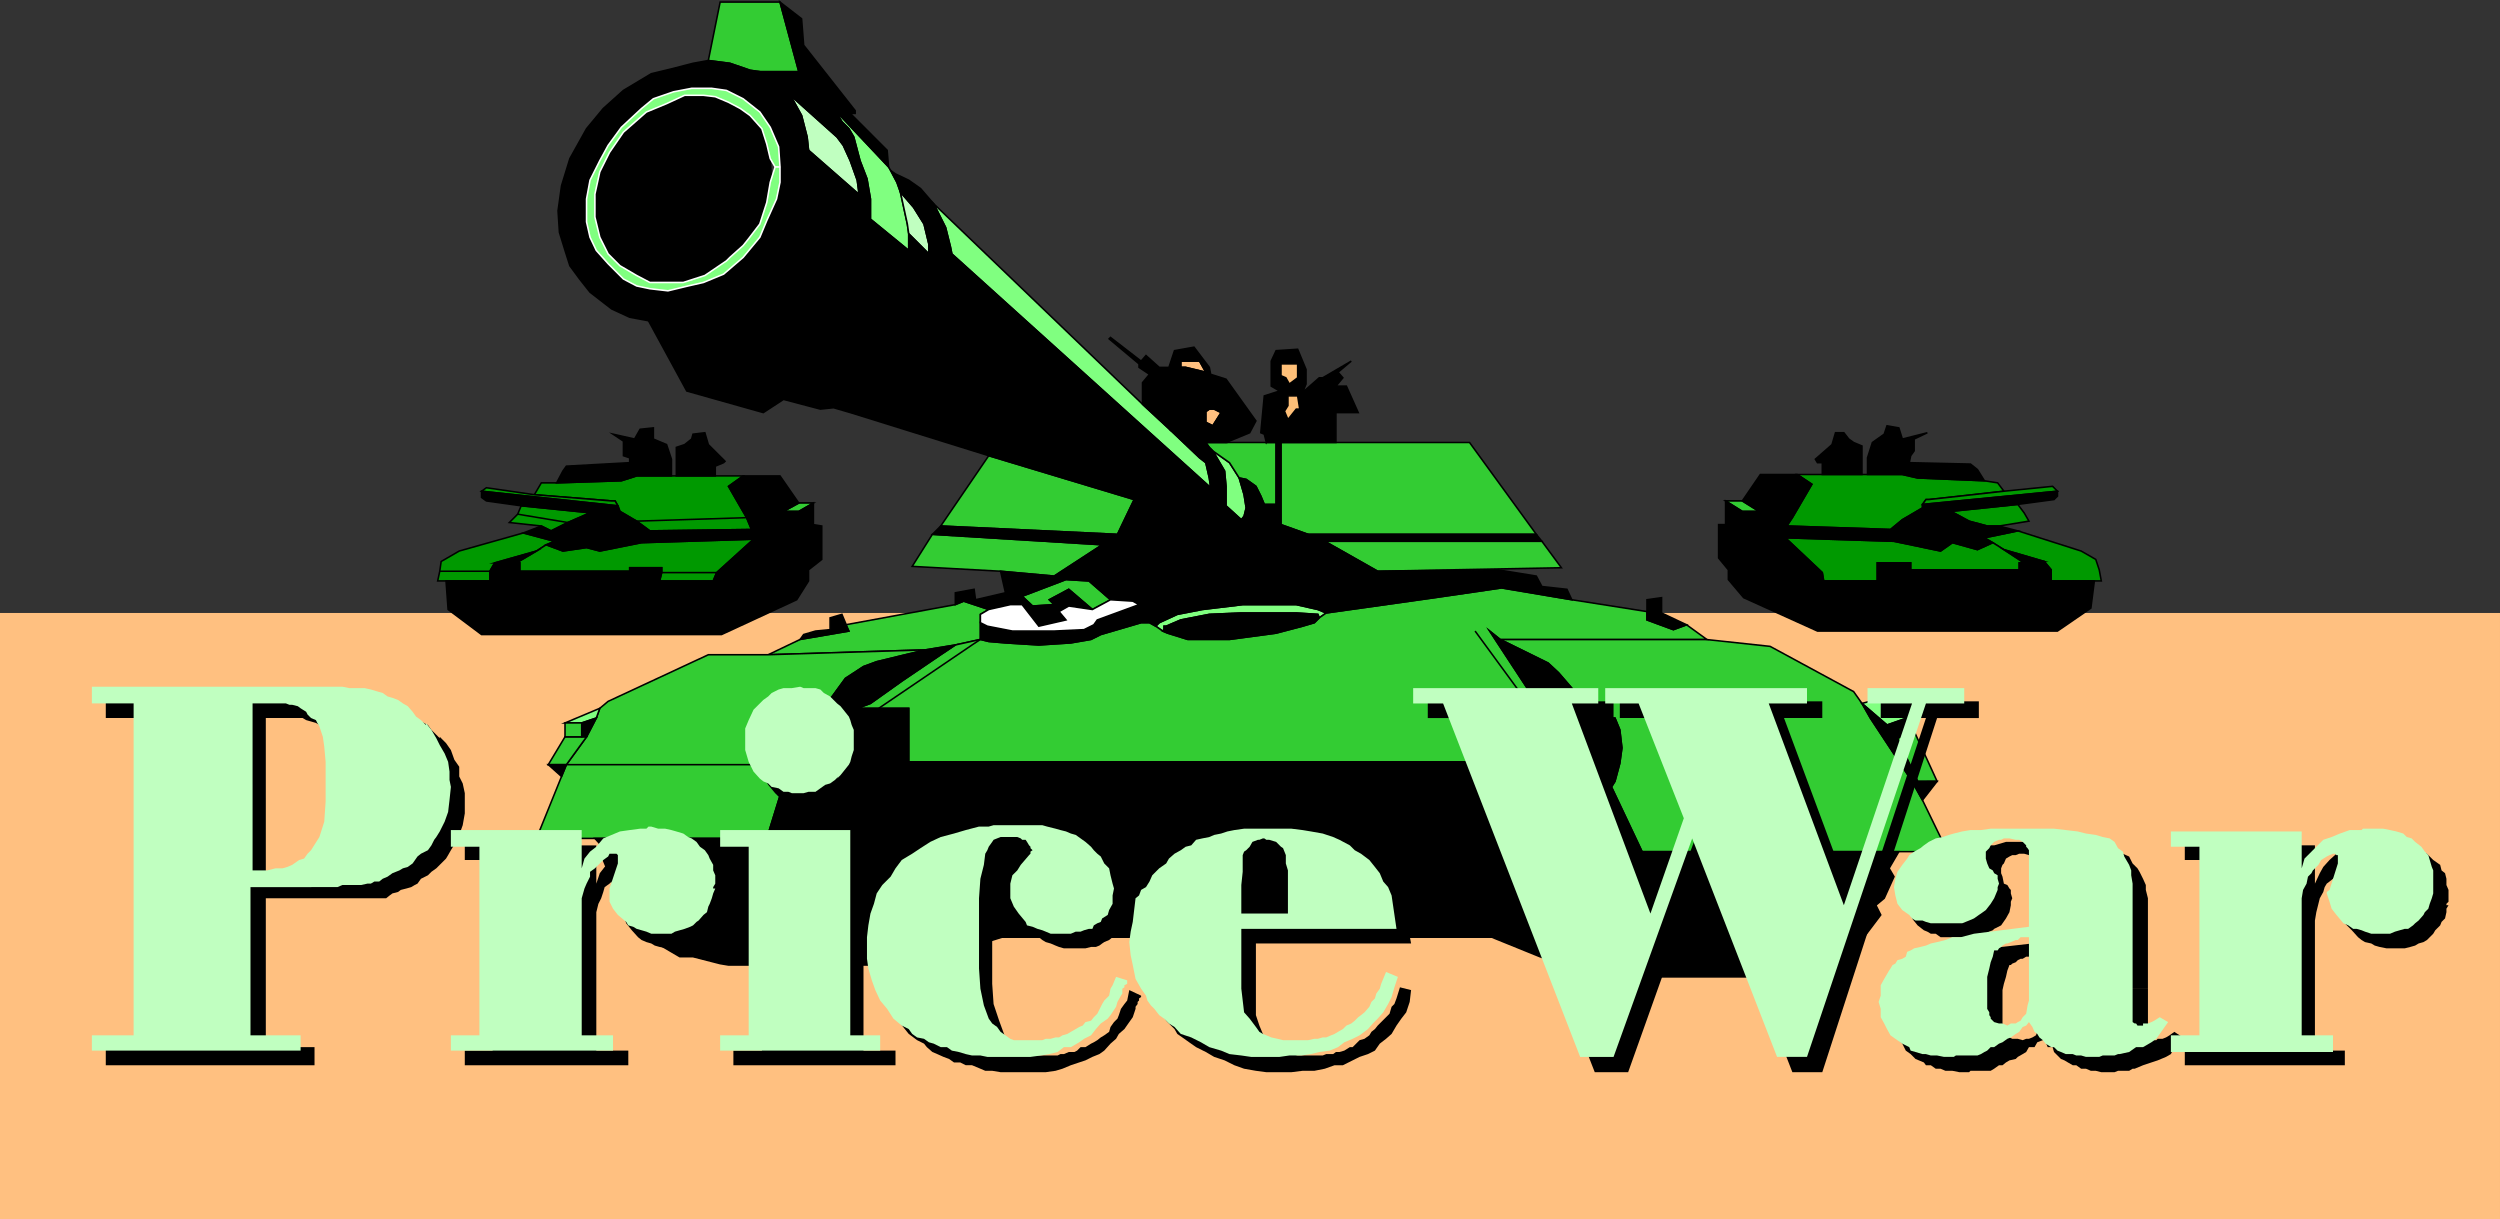 <svg xmlns="http://www.w3.org/2000/svg" width="359.301" height="175.195"><rect width="100%" height="100%" fill="#333333" stroke="none"/><path fill="#ffc080" d="M0 88.097h359.3v87.098H0V88.097"/><path fill="none" stroke="#000" stroke-miterlimit="10" stroke-width=".227" d="M232.102 112.296H274.8"/><path fill="#3c3" d="M272.902 122.398h7l-3.601-7.403-1.5-2.699-6-9.101-1.2-2.098-1.199-1.7-12-6.5-9.3-1h-29.5l6.898 3.4 1.5 1.398 1.902 2.203.899 2.199.5 2.098h4.8l.7 1.703.3 2.597-.3 2.2-.7 2.601-.5.801 4.399 9.3h36.902"/><path fill="none" stroke="#000" stroke-miterlimit="10" stroke-width=".227" d="M272.902 122.398h7l-3.601-7.403-1.5-2.699-6-9.101-1.2-2.098-1.199-1.7-12-6.5-9.3-1h-29.5l6.898 3.4 1.5 1.398 1.902 2.203.899 2.199.5 2.098h4.8l.7 1.703.3 2.597-.3 2.2-.7 2.601-.5.801 4.399 9.3zm0 0"/><path fill="#3c3" d="m278.402 112.296-3.3-7.199-2.399 1 2.899 6.2h2.8"/><path fill="none" stroke="#000" stroke-miterlimit="10" stroke-width=".227" d="m278.402 112.296-3.3-7.199-2.399 1 2.899 6.2zm0 0"/><path fill="#80ff80" d="m271.203 100.097-3.601 1 3.601 3.098 3.399-1.2-3.399-2.898"/><path fill="none" stroke="#000" stroke-miterlimit="10" stroke-width=".227" d="m271.203 100.097-3.601 1 3.601 3.098 3.399-1.2zm0 0"/><path fill="#3c3" d="m101.8 8.695 1.7-8.399h8.602l2.699 10h-5.598l-1.402-.199-2.899-1-3.101-.402"/><path fill="none" stroke="#000" stroke-miterlimit="10" stroke-width=".227" d="m101.8 8.695 1.7-8.399h8.602l2.699 10h-5.598l-1.402-.199-2.899-1zm0 0"/><path fill="#c0ffc0" d="m116.203 21.597 7.2 6.3v-.5l-.2-1.5-1-2.8-1-2.2-.902-1.202-6.7-6 1.602 2.902.797 3.098.203 1.902"/><path fill="none" stroke="#000" stroke-miterlimit="10" stroke-width=".227" d="m116.203 21.597 7.2 6.3v-.5l-.2-1.5-1-2.8-1-2.2-.902-1.202-6.7-6 1.602 2.902.797 3.098zm0 0"/><path fill="#80ff80" d="m128 24.495-.297-.5-8.101-8.597.699.898.699 1.2 1 1 .703 1.199.899 3.402 1 2.598.5 2.902v2.898l5.5 4.5v-2.398l-.2-1.402-1-4.598-.5-1.402-.902-1.7"/><path fill="none" stroke="#000" stroke-miterlimit="10" stroke-width=".227" d="m128 24.495-.297-.5-8.101-8.597.699.898.699 1.2 1 1 .703 1.199.899 3.402 1 2.598.5 2.902v2.898l5.5 4.5v-2.398l-.2-1.402-1-4.598-.5-1.402zm0 0"/><path fill="#c0ffc0" d="m131.3 29.796 1.5 2.399.7 2.902v1.398l-2.898-2.898-.2-1.402-1-4.598 1.899 2.2"/><path fill="none" stroke="#000" stroke-miterlimit="10" stroke-width=".227" d="m131.3 29.796 1.5 2.399.7 2.902v1.398l-2.898-2.898-.2-1.402-1-4.598zm0 0"/><path fill="#80ff80" d="m164.203 58.097-30-28.8 1.7 3.398.699 2.8.199 1L174 70.097l-.2-1.402-.5-2.2-.898-.699-4.101-3.898-4.098-3.801"/><path fill="none" stroke="#000" stroke-miterlimit="10" stroke-width=".227" d="m164.203 58.097-30-28.8 1.7 3.398.699 2.8.199 1L174 70.097l-.2-1.402-.5-2.2-.898-.699-4.101-3.898zm0 0"/><path fill="#ffc080" d="m170.402 52.796 2.899.7-.899-1.598h-2.699v.898h.7"/><path fill="none" stroke="#000" stroke-miterlimit="10" stroke-width=".227" d="m170.402 52.796 2.899.7-.899-1.598h-2.699v.898zm0 0"/><path fill="#ffc080" d="M173.102 59.296h.199v1.399l1 .5 1.199-1.899-1-.5h-.7l-.698.5"/><path fill="none" stroke="#000" stroke-miterlimit="10" stroke-width=".227" d="M173.102 59.296h.199v1.399l1 .5 1.199-1.899-1-.5h-.7zm0 0"/><path fill="#3c3" d="m135.203 75.597 25.399 1.2 2.398-5-20.898-6.302-6.899 10.102"/><path fill="none" stroke="#000" stroke-miterlimit="10" stroke-width=".227" d="m135.203 75.597 25.399 1.2 2.398-5-20.898-6.302zm0 0"/><path fill="#3c3" d="M131.102 81.398 134 76.796l24.402 1.5-6.902 4.5-7.7-.699-12.698-.7"/><path fill="none" stroke="#000" stroke-miterlimit="10" stroke-width=".227" d="M131.102 81.398 134 76.796l24.402 1.5-6.902 4.5-7.7-.699zm0 0"/><path fill="#3c3" d="m146.902 85.695 6.301-2.399 3.297.2 3.102 2.699L157 87.597l-3.398-2.902-2.801 1.5.699.703-3.098.199-1.5-1.402"/><path fill="none" stroke="#000" stroke-miterlimit="10" stroke-width=".227" d="m146.902 85.695 6.301-2.399 3.297.2 3.102 2.699L157 87.597l-3.398-2.902-2.801 1.5.699.703-3.098.199zm0 0"/><path fill="#80ff80" d="m176.703 66.495 1.399 2.2.699 2.402.3 1.898-.3 1.2-.399.5-2.199-2v-2.797L176 67.695l-1.7-2.899 2.403 1.7"/><path fill="none" stroke="#000" stroke-miterlimit="10" stroke-width=".227" d="m176.703 66.495 1.399 2.2.699 2.402.3 1.898-.3 1.2-.399.5-2.199-2v-2.797L176 67.695l-1.7-2.899zm0 0"/><path fill="#3c3" d="m173.3 63.597.5.7.5.5 2.403 1.698 1.399 2.2 1 .203 1.398 1 .703 1.398.5 1.2h1.7v-8.899H173.3"/><path fill="none" stroke="#000" stroke-miterlimit="10" stroke-width=".227" d="m173.3 63.597.5.7.5.5 2.403 1.698 1.399 2.2 1 .203 1.398 1 .703 1.398.5 1.2h1.7v-8.899zm0 0"/><path fill="#3c3" d="m211.203 63.597 9.598 13.2H188l-3.898-1.4v-11.8h27.101"/><path fill="none" stroke="#000" stroke-miterlimit="10" stroke-width=".227" d="m211.203 63.597 9.598 13.2H188l-3.898-1.4v-11.8zm0 0"/><path fill="#3c3" d="m221.602 77.796 2.8 3.801-26.402.5-7.598-4.3h31.2"/><path fill="none" stroke="#000" stroke-miterlimit="10" stroke-width=".227" d="m221.602 77.796 2.8 3.801-26.402.5-7.598-4.3zm0 0"/><path fill="#3c3" d="M140.902 91.495v-3.199l1.2-.699-3.602-1.2-1.2.5-15.8 2.9.5.898-7 1.203-4.598 2.199 22.598-.7 4.3-.702 3.602-.797v-.403"/><path fill="none" stroke="#000" stroke-miterlimit="10" stroke-width=".227" d="M140.902 91.495v-3.199l1.2-.699-3.602-1.2-1.2.5-15.8 2.9.5.898-7 1.203-4.598 2.199 22.598-.7 4.3-.702 3.602-.797zm0 0"/><path fill="#80ff80" d="M167.3 90.495v-.5h.302l2.101-.898 4.098-.8 4.601-.2h7.899l3.101.2.2.5 1-.7-1.2-.5-3.101-.7h-7.7l-5.8.7-3.598.7-2.601 1.198-.5.5 1 .7.199-.2"/><path fill="none" stroke="#000" stroke-miterlimit="10" stroke-width=".227" d="M167.3 90.495v-.5h.302l2.101-.898 4.098-.8 4.601-.2h7.899l3.101.2.2.5 1-.7-1.2-.5-3.101-.7h-7.7l-5.8.7-3.598.7-2.601 1.198-.5.5 1 .7zm0 0"/><path fill="#3c3" d="M85.5 120.495h24.703l2.598-8.398-.7-2.2-.5-.402-.199-.3-.5-.5-.199-.399v-1.199l.2-1.5 1.199-1.7 1.5-.402v-1.699h4.5l1.5-1.699 1.898-2.602 2.602-1.699 1.898-.699 7-1.7-22.598.7h-8.601l-14.399 6.7-1.199 1-.5 1.398-1.402 2.703-2.899 4-.699 1.699-3.601 8.898H85.5"/><path fill="none" stroke="#000" stroke-miterlimit="10" stroke-width=".227" d="M85.5 120.495h24.703l2.598-8.398-.7-2.2-.5-.402-.199-.3-.5-.5-.199-.399v-1.199l.2-1.5 1.199-1.7 1.5-.402v-1.699h4.5l1.5-1.699 1.898-2.602 2.602-1.699 1.898-.699 7-1.7-22.598.7h-8.601l-14.399 6.7-1.199 1-.5 1.398-1.402 2.703-2.899 4-.699 1.699-3.601 8.898zm0 0"/><path fill="#80ff80" d="m85.703 103.195.5-1.399-5 2.102h2.399l2.101-.703"/><path fill="none" stroke="#000" stroke-miterlimit="10" stroke-width=".227" d="m85.703 103.195.5-1.399-5 2.102h2.399zm0 0"/><path fill="#3c3" d="M83.602 105.898h-2.399l-2.402 4h2.601l2.899-4h-.7"/><path fill="none" stroke="#000" stroke-miterlimit="10" stroke-width=".227" d="M83.602 105.898h-2.399l-2.402 4h2.601l2.899-4zm0 0"/><path fill="#80ff80" d="M113.602 103.495v.903l-.801 1.199-.2 1.5h-1.898l.2-1.5 1.199-1.7 1.5-.402"/><path fill="none" stroke="#000" stroke-miterlimit="10" stroke-width=".227" d="M113.602 103.495v.903l-.801 1.199-.2 1.5h-1.898l.2-1.5 1.199-1.7zm0 0"/><path fill="#3c3" d="m137.3 92.695-2.097 1.402-5.601 3.8-4.5 3.2-1.899.7h7.399v7.698H210.8v-6.3h11.5l-8.2-12.5 1.5 1.203h29.7l-2.899-2.102-1.902.7-3.797-1.399v-1.2l-10.8-1.702-10.102-1.7-9.598 1.403-15.601 2.199-1 .7-.7.698-1.699.5-3.8 1-6.7.903h-6l-2.902-.903-.7-.3-1-.7-.898-.5H164l-5.797 1.7-1.402.703-2.899.5-4.601.297-4.801-.297-2.398-.203-1.2-.297-3.601.797"/><path fill="none" stroke="#000" stroke-miterlimit="10" stroke-width=".227" d="m137.3 92.695-2.097 1.402-5.601 3.8-4.5 3.2-1.899.7h7.399v7.698H210.8v-6.3h11.5l-8.2-12.5 1.5 1.203h29.7l-2.899-2.102-1.902.7-3.797-1.399v-1.2l-10.8-1.702-10.102-1.7-9.598 1.403-15.601 2.199-1 .7-.7.698-1.699.5-3.8 1-6.7.903h-6l-2.902-.903-.7-.3-1-.7-.898-.5H164l-5.797 1.7-1.402.703-2.899.5-4.601.297-4.801-.297-2.398-.203-1.2-.297zM103 82.296h-7.898m21.8-10h-2.101"/><path fill="#090" d="m91.5 68.398-2.2.699-9.3.3h-2.2l-1 1.7 11.102.898h.5l.399.7.3.8 2.399 1.403 1.902 1.398L108 76.097l-.7-1.7-2.597-4.5 2.098-1.5H91.5"/><path fill="none" stroke="#000" stroke-miterlimit="10" stroke-width=".227" d="m91.5 68.398-2.2.699-9.3.3h-2.2l-1 1.7 11.102.898h.5l.399.7.3.8 2.399 1.403 1.902 1.398L108 76.097l-.7-1.7-2.597-4.5 2.098-1.5zm0 0"/><path fill="#090" d="m76.8 71.097-6.898-1-.699.5 19.598 2.098-.399-.7h-.5l-11.101-.898"/><path fill="none" stroke="#000" stroke-miterlimit="10" stroke-width=".227" d="m76.8 71.097-6.898-1-.699.5 19.598 2.098-.399-.7h-.5zm0 0"/><path fill="#090" d="m81.602 75.097-2.399 1.2-1.402-.7-4.598-.5 1.2-1.2.5-1.202 9.898 1-3.2 1.402"/><path fill="none" stroke="#000" stroke-miterlimit="10" stroke-width=".227" d="m81.602 75.097-2.399 1.2-1.402-.7-4.598-.5 1.2-1.2.5-1.202 9.898 1zm0 0"/><path fill="#090" d="m63.203 82.097.2-1.402 2.597-1.5 9.203-2.598 4.5 1.2-1.203.5-1.398.898-6 1.703-.7 1.199v1.398h-7.5l.301-1.398"/><path fill="none" stroke="#000" stroke-miterlimit="10" stroke-width=".227" d="m63.203 82.097.2-1.402 2.597-1.5 9.203-2.598 4.5 1.2-1.203.5-1.398.898-6 1.703-.7 1.199v1.398h-7.5zm0 0"/><path fill="#090" d="m92.203 77.995-6 1.2-1.902-.5-3.399.5-2.402-.899-1.398.899-2.899 1.703h.5v1.199H90.5v-.5h4.602v.7l-.301 1.198h7.699l.5-1.199 5.3-4.8-16.097.5"/><path fill="none" stroke="#000" stroke-miterlimit="10" stroke-width=".227" d="m92.203 77.995-6 1.2-1.902-.5-3.399.5-2.402-.899-1.398.899-2.899 1.703h.5v1.199H90.5v-.5h4.602v.7l-.301 1.198h7.699l.5-1.199 5.3-4.8zm-.703-3.097 15.8-.5m-4.3 7.898h-7.898m-20.7-8.398 7.2 1.199m-18.399 7h7.2"/><path fill="#3c3" d="m116.902 72.296-2.101 1.2h-2.2l2.2-1.2h2.101"/><path fill="none" stroke="#000" stroke-miterlimit="10" stroke-width=".227" d="m116.902 72.296-2.101 1.2h-2.2l2.2-1.2zm145 10h7.899M248 71.995h2.402m23 2.7-15.8-.297m4.3 7.898h7.899m21.101-8.601L283 74.898m18.703 7h-6.902"/><path fill="#090" d="m273.402 68.195 2.2.5 9.601.402 1.899.3.898 1.2-10.797 1.2h-.402l-.5.698v.5l-2.899 1.7-1.699 1.402-14.902-.5.8-1.2 2.801-4.8-2.101-1.402h15.101"/><path fill="none" stroke="#000" stroke-miterlimit="10" stroke-width=".227" d="m273.402 68.195 2.2.5 9.601.402 1.899.3.898 1.2-10.797 1.2h-.402l-.5.698v.5l-2.899 1.7-1.699 1.402-14.902-.5.8-1.2 2.801-4.8-2.101-1.402zm0 0"/><path fill="#090" d="m288 70.597 7-.7.703.7-19.402 1.898.5-.699h.402L288 70.597"/><path fill="none" stroke="#000" stroke-miterlimit="10" stroke-width=".227" d="m288 70.597 7-.7.703.7-19.402 1.898.5-.699h.402zm0 0"/><path fill="#090" d="m283 74.898 2.602.699h1.699l4.3-.7-.699-1.202-.902-1.2-9.598 1L283 74.898"/><path fill="none" stroke="#000" stroke-miterlimit="10" stroke-width=".227" d="m283 74.898 2.602.699h1.699l4.3-.7-.699-1.202-.902-1.2-9.598 1zm0 0"/><path fill="#090" d="m301.703 81.898-.5-1.5-2.101-1.203L290 76.296l-4.797 1 1.2.7 1.597 1 5.8 1.699 1 1.203v1.597h7.2l-.297-1.597"/><path fill="none" stroke="#000" stroke-miterlimit="10" stroke-width=".227" d="m301.703 81.898-.5-1.5-2.101-1.203L290 76.296l-4.797 1 1.2.7 1.597 1 5.8 1.699 1 1.203v1.597h7.2Zm0 0"/><path fill="#090" d="m272.203 77.796 6.7 1.399 1.699-1.2 3.601 1 2.2-1 1.597 1 2.902 1.903h-.699v1h-15.601v-1H269.8v2.597h-7.7l-.199-1.199-5.3-5 15.601.5"/><path fill="none" stroke="#000" stroke-miterlimit="10" stroke-width=".227" d="m272.203 77.796 6.7 1.399 1.699-1.2 3.601 1 2.2-1 1.597 1 2.902 1.903h-.699v1h-15.601v-1H269.8v2.597h-7.7l-.199-1.199-5.3-5zm0 0"/><path fill="#3c3" d="m248 71.995 2.402 1.5h2.399l-2.399-1.5H248"/><path fill="none" stroke="#000" stroke-miterlimit="10" stroke-width=".227" d="m248 71.995 2.402 1.5h2.399l-2.399-1.5zm0 0"/><path stroke="#000" stroke-miterlimit="10" stroke-width=".227" d="m276.3 114.995 2.102-2.699h-3.601zm0 0"/><path d="m275.602 112.296-2.899-6.199 2.399-1-.5-2.102-3.399 1.2-3.601-3.098 1.199 2.098 6 9.101h.8"/><path fill="none" stroke="#000" stroke-miterlimit="10" stroke-width=".227" d="m275.602 112.296-2.899-6.199 2.399-1-.5-2.102-3.399 1.2-3.601-3.098 1.199 2.098 6 9.101zm0 0"/><path d="m130.602 35.995-5.5-4.5v-2.898l-.5-2.902-1-2.598-.899-3.402-.703-1.2-1-1-.7-1.199-.698-.898 8.101 8.597-.203-2.398-5.297-5.3h.7v-.4L115.5 6.496l-.297-3.8-3.101-2.399 2.699 10h-5.598l1.7 1.2 2.699 2.199 6.699 6 .902 1.203 1 2.199 1 2.8.2 1.5v.5l-7.2-6.3v4.598l-.703 3.601-1.7 4.102-1.398 2.398-2.199 2.102-2.902 3.097-3.301 2.2-2.398 1.203-2.7.699-3.3.5h-2.399l5.5 10.098 11 3.101 2.899-1.898 5.3 1.398 1.899-.199 2.402.7 19.899 6.198 20.898 6.3-2.398 5-25.399-1.199-1.203 1.2 24.402 1.5-6.902 4.5-7.7-.7.7 3.098.703 1.703h1.7v-1.203l6.3-2.399 3.297.2 3.102 2.699 3.199.203.902.5-6 2.199-.5.7-1.402.698-5 .2H145.5l-3.598-.7-1-.5v2.403l1.2.297 2.398.203 4.8.297 4.602-.297 2.899-.5 1.402-.703 5.797-1.7h1.203l.899.5.5-.5 2.601-1.199 3.598-.699 5.8-.7h7.7l3.101.7 1.2.5 15.601-2.2 9.598-1.402 10.101 1.7-.699-1.5-3.601-.399-.801-1.5-5.5-.898-17.301.199-7.598-4.3-2.402-1-3.898-1.4v-11.8h-.7v8.898h-1.699l-.5-1.199-.703-1.398-1.398-1-1-.203.699 2.402.3 1.898-.3 1.2-.399.5-2.199-2v-2.797L176 67.695l-1.7-2.899-.5-.5-.5-.699-2.097-1.402-1.5-.297h-1.402l4.101 3.898.899.7.5 2.199.199 1.402-37.2-33.602-.198-1-.7-2.8-1.699-3.399-1.902-2.199-1.7-1.2-1.898-.902-.703-.5.902 1.7.5 1.402 1.899 2.2 1.5 2.398.699 2.902v1.398l-2.898-2.898v2.398"/><path fill="none" stroke="#000" stroke-miterlimit="10" stroke-width=".227" d="m130.602 35.995-5.5-4.5v-2.898l-.5-2.902-1-2.598-.899-3.402-.703-1.2-1-1-.7-1.199-.698-.898 8.101 8.597-.203-2.398-5.297-5.3h.7v-.4L115.5 6.496l-.297-3.8-3.101-2.399 2.699 10h-5.598l1.7 1.2 2.699 2.199 6.699 6 .902 1.203 1 2.199 1 2.8.2 1.5v.5l-7.2-6.3v4.598l-.703 3.601-1.7 4.102-1.398 2.398-2.199 2.102-2.902 3.097-3.301 2.2-2.398 1.203-2.7.699-3.3.5h-2.399l5.5 10.098 11 3.101 2.899-1.898 5.3 1.398 1.899-.199 2.402.7 19.899 6.198 20.898 6.3-2.398 5-25.399-1.199-1.203 1.2 24.402 1.5-6.902 4.5-7.7-.7.7 3.098.703 1.703h1.7v-1.203l6.3-2.399 3.297.2 3.102 2.699 3.199.203.902.5-6 2.199-.5.7-1.402.698-5 .2H145.5l-3.598-.7-1-.5v2.403l1.2.297 2.398.203 4.8.297 4.602-.297 2.899-.5 1.402-.703 5.797-1.7h1.203l.899.5.5-.5 2.601-1.199 3.598-.699 5.8-.7h7.7l3.101.7 1.2.5 15.601-2.2 9.598-1.402 10.101 1.7-.699-1.5-3.601-.399-.801-1.5-5.5-.898-17.301.199-7.598-4.3-2.402-1-3.898-1.4v-11.8h-.7v8.898h-1.699l-.5-1.199-.703-1.398-1.398-1-1-.203.699 2.402.3 1.898-.3 1.2-.399.5-2.199-2v-2.797L176 67.695l-1.7-2.899-.5-.5-.5-.699-2.097-1.402-1.5-.297h-1.402l4.101 3.898.899.7.5 2.199.199 1.402-37.2-33.602-.198-1-.7-2.8-1.699-3.399-1.902-2.199-1.7-1.2-1.898-.902-.703-.5.902 1.7.5 1.402 1.899 2.2 1.5 2.398.699 2.902v1.398l-2.898-2.898zm0 0"/><path d="m104.902 36.995 1.899-1.699.8-1 1.602-2.101 1-3.098.7-2.902-.2-3.399-.5-2.101-.703-2.2-1.7-1.898-1.398-1-1.699-.902-1.902-.797-1.7-.203h-2.699l-2.601 1.203-2.899 1.199-3.3 2.898-2 2.903-1.399 2.797-.703 3.203v3.297l.703 2.902 1.2 2.398 1.699 1.7 2.398 1.402 1.902 1h4.801l3.098-1 3.101-2.102.5-.5"/><path fill="none" stroke="#000" stroke-miterlimit="10" stroke-width=".227" d="m104.902 36.995 1.899-1.699.8-1 1.602-2.101 1-3.098.7-2.902-.2-3.399-.5-2.101-.703-2.2-1.7-1.898-1.398-1-1.699-.902-1.902-.797-1.7-.203h-2.699l-2.601 1.203-2.899 1.199-3.3 2.898-2 2.903-1.399 2.797-.703 3.203v3.297l.703 2.902 1.2 2.398 1.699 1.7 2.398 1.402 1.902 1h4.801l3.098-1 3.101-2.102zm0 0"/><path d="m112.102 23.995-.2-2.898-1.199-2.8-1.5-2.2-2.402-1.902-2.399-1.2-2.101-.3h-2.899l-2.601.5-2.899 1-1.699 1.402-2.902 2.7-1.899 2.6-1.199 2.2-1.402 2.8-.5 2.7v3.3l.5 2.2.902 1.898 1.7 1.903 2.199 2.199 1.898 1 1.902.398 2.598.301 2.902-.699 2.2-.5 2.898-1.2 2.8-2.402 2.403-2.898 1-2.402 1.399-3.098.5-2.402v-2.2l4.101-2.398v4.598l-.703 3.601-1.7 4.102-1.398 2.398-2.199 2.102-2.902 3.097-3.301 2.2-2.398 1.203-2.7.699-3.3.5h-2.399l-2.703-.5-2.598-1.2-3.101-2.402-1.5-1.898-1.399-1.902-.699-2.2-.8-2.597-.2-3.102.5-3.601 1.2-3.899 2.398-4.3 2.402-2.899 2.899-2.602 4-2.398 2.898-.7 3.102-.8 2.199-.402 3.101.402 2.899 1 1.402.2 1.7 1.198 2.699 2.2 1.601 2.902.797 3.098.203 1.902-4.101 2.398"/><path fill="none" stroke="#000" stroke-miterlimit="10" stroke-width=".227" d="m112.102 23.995-.2-2.898-1.199-2.8-1.5-2.2-2.402-1.902-2.399-1.2-2.101-.3h-2.899l-2.601.5-2.899 1-1.699 1.402-2.902 2.7-1.899 2.6-1.199 2.2-1.402 2.8-.5 2.7v3.3l.5 2.2.902 1.898 1.7 1.903 2.199 2.199 1.898 1 1.902.398 2.598.301 2.902-.699 2.2-.5 2.898-1.2 2.8-2.402 2.403-2.898 1-2.402 1.399-3.098.5-2.402v-2.2l4.101-2.398v4.598l-.703 3.601-1.7 4.102-1.398 2.398-2.199 2.102-2.902 3.097-3.301 2.2-2.398 1.203-2.7.699-3.3.5h-2.399l-2.703-.5-2.598-1.2-3.101-2.402-1.5-1.898-1.399-1.902-.699-2.2-.8-2.597-.2-3.102.5-3.601 1.2-3.899 2.398-4.3 2.402-2.899 2.899-2.602 4-2.398 2.898-.7 3.102-.8 2.199-.402 3.101.402 2.899 1 1.402.2 1.7 1.198 2.699 2.2 1.601 2.902.797 3.098.203 1.902zm0 0"/><path d="m174.3 61.195 1.2-1.899-1-.5-1.2-5.3-.898-1.598h-2.699v.898h.7l2.898.7 1.199 5.3h-.7l-.698.5h.199v1.399l1 .5 1.902 2.402h-2.902l-2.098-1.402-1.5-.297h-1.402l-4.098-3.801v-3.102l1-1.199-1.5-1v-.5l-4.3-3.601.199-.2L164 51.898l.703-.801 1.899 1.7H168l.8-2.4 2.802-.5 2.199 2.9.199 1 2.203.698 4.297 6-.898 1.7-3.399 1.402-1.902-2.402"/><path fill="none" stroke="#000" stroke-miterlimit="10" stroke-width=".227" d="m174.3 61.195 1.2-1.899-1-.5-1.2-5.3-.898-1.598h-2.699v.898h.7l2.898.7 1.199 5.3h-.7l-.698.5h.199v1.399l1 .5 1.902 2.402h-2.902l-2.098-1.402-1.5-.297h-1.402l-4.098-3.801v-3.102l1-1.199-1.5-1v-.5l-4.3-3.601.199-.2L164 51.898l.703-.801 1.899 1.7H168l.8-2.4 2.802-.5 2.199 2.9.199 1 2.203.698 4.297 6-.898 1.7-3.399 1.402zm0 0"/><path d="m184.102 53.995.699.301.5.899 1.199 1.703h-1.398v1.398l-.5.801-2.602 4.5-.297-1.2-.5-.202.5-5.297 2.2-.703-1.2-.7v-3.597l.7-1.5 3.097-.203 1.203 2.902v2.098l-.5 1.203 2.399-2.102h.5l4.101-2.398-1.902 1.597.699.801-1 1.2h1.5l1.703 3.8H192v4.301h-10l2.602-4.5.5 1.2 1.199-1.5h.5l-.301-1.9-1.2-1.702 1.2-.899v-2h-2.398v1.7"/><path fill="none" stroke="#000" stroke-miterlimit="10" stroke-width=".227" d="m184.102 53.995.699.301.5.899 1.199 1.703h-1.398v1.398l-.5.801-2.602 4.5-.297-1.2-.5-.202.5-5.297 2.2-.703-1.2-.7v-3.597l.7-1.5 3.097-.203 1.203 2.902v2.098l-.5 1.203 2.399-2.102h.5l4.101-2.398-1.902 1.597.699.801-1 1.2h1.5l1.703 3.8H192v4.301h-10l2.602-4.5.5 1.2 1.199-1.5h.5l-.301-1.9-1.2-1.702 1.2-.899v-2h-2.398zm0 0"/><path d="m148.402 87.097 3.098-.2-.7-.702 2.802-1.5L157 87.597l-3.398-.5-1.399.8 1 1.2-3.902.898-2.399-3.097v-1.203l1.5 1.402"/><path fill="none" stroke="#000" stroke-miterlimit="10" stroke-width=".227" d="m148.402 87.097 3.098-.2-.7-.702 2.802-1.5L157 87.597l-3.398-.5-1.399.8 1 1.2-3.902.898-2.399-3.097v-1.203zm0 0"/><path d="M190.402 77.796h31.2l-.801-1H188l2.402 1"/><path fill="none" stroke="#000" stroke-miterlimit="10" stroke-width=".227" d="M190.402 77.796h31.2l-.801-1H188Zm0 0"/><path d="m121 88.296-1.7.5v1.7l-2.097.199-1.703.5-.5.703 7-1.203-1-2.399"/><path fill="none" stroke="#000" stroke-miterlimit="10" stroke-width=".227" d="m121 88.296-1.7.5v1.7l-2.097.199-1.703.5-.5.703 7-1.203zm0 0"/><path d="m144.5 85.195.703 1.703-3.101.699-3.602-1.2-1.2.5v-1.702l2.7-.5.203 1.5 4.297-1"/><path fill="none" stroke="#000" stroke-miterlimit="10" stroke-width=".227" d="m144.5 85.195.703 1.703-3.101.699-3.602-1.2-1.2.5v-1.702l2.7-.5.203 1.5zm0 0"/><path d="m189.402 88.296-3.101-.199h-7.899l-4.601.2-4.098.8-2.101.898h-.301v.5l-.2.2.7.3 2.902.903h6l6.7-.903 3.8-1 1.7-.5.699-.699-.2-.5"/><path fill="none" stroke="#000" stroke-miterlimit="10" stroke-width=".227" d="m189.402 88.296-3.101-.199h-7.899l-4.601.2-4.098.8-2.101.898h-.301v.5l-.2.2.7.3 2.902.903h6l6.7-.903 3.8-1 1.7-.5.699-.699zm0 0"/><path d="m85.703 103.195-1.402 2.703h-.7v-2l2.102-.703"/><path fill="none" stroke="#000" stroke-miterlimit="10" stroke-width=".227" d="m85.703 103.195-1.402 2.703h-.7v-2zm0 0"/><path fill="#3c3" d="M83.602 103.898v2h-2.399v-2h2.399"/><path fill="none" stroke="#000" stroke-miterlimit="10" stroke-width=".227" d="M83.602 103.898v2h-2.399v-2zm0 0"/><path stroke="#000" stroke-miterlimit="10" stroke-width=".227" d="m81.402 109.898-.699 1.699-1.902-1.7zm0 0"/><path d="m215.602 91.898 6.898 3.398 1.5 1.399 1.902 2.203.899 2.199.5 2.098h4.8l.7 1.703.3 2.597-.3 2.2-.7 2.601-.5.801 4.399 9.3h36.902l-1.402 2.4.703 1.198-1.402 3.102-1.2 1 .7 1.398-3.098 4.102h-1.5v1.2l-.902.698-3.598 2-1.5-.8-3.601 1.703h-26.899l-7.902-2.903-6.899-2.8H144l-6.7 2.101-6 1.899h-26.597l-1.203-.2-3.898-1h-1.899l-4.101-2.398-.2-1.402H91.5l-2.7-3.797.5-2v-.703l-1.198-.2-1.399-3.398.7-1.2-1-.902-.903-1h24.703l2.598-8.398-.7-2.2-.5-.402-.199-.3-.5-.5-.199-.399v-1.199h1.899l.199-1.5.8-1.2v-2.6h4.5l1.5-1.7 1.899-2.602 2.602-1.699 1.898-.699 7-1.7 4.3-.702-2.097 1.402-5.601 3.8-4.5 3.2-1.899.7h7.399v7.698H210.8v-6.3h11.5l-8.2-12.5 1.5 1.203"/><path fill="none" stroke="#000" stroke-miterlimit="10" stroke-width=".227" d="m215.602 91.898 6.898 3.398 1.5 1.399 1.902 2.203.899 2.199.5 2.098h4.8l.7 1.703.3 2.597-.3 2.2-.7 2.601-.5.801 4.399 9.3h36.902l-1.402 2.4.703 1.198-1.402 3.102-1.2 1 .7 1.398-3.098 4.102h-1.5v1.2l-.902.698-3.598 2-1.5-.8-3.601 1.703h-26.899l-7.902-2.903-6.899-2.8H144l-6.7 2.101-6 1.899h-26.597l-1.203-.2-3.898-1h-1.899l-4.101-2.398-.2-1.402H91.5l-2.7-3.797.5-2v-.703l-1.198-.2-1.399-3.398.7-1.2-1-.902-.903-1h24.703l2.598-8.398-.7-2.2-.5-.402-.199-.3-.5-.5-.199-.399v-1.199h1.899l.199-1.5.8-1.2v-2.6h4.5l1.5-1.7 1.899-2.602 2.602-1.699 1.898-.699 7-1.7 4.3-.702-2.097 1.402-5.601 3.8-4.5 3.2-1.899.7h7.399v7.698H210.8v-6.3h11.5l-8.2-12.5zm0 0"/><path d="M238.8 88.097v-2.2l-2.097.298v2.902l3.797 1.398 1.902-.699-3.601-1.699"/><path fill="none" stroke="#000" stroke-miterlimit="10" stroke-width=".227" d="M238.8 88.097v-2.2l-2.097.298v2.902l3.797 1.398 1.902-.699zm0 0"/><path d="M96.5 68.398v-2.403l-.7-2.097-1.898-.801v-1.602l-1.902.2-.797 1.402-3.101-.7 1.5 1v2.098l.898.301v.7l-9.098.5-.5.699L80 69.398l9.3-.301 2.2-.7h5"/><path fill="none" stroke="#000" stroke-miterlimit="10" stroke-width=".227" d="M96.5 68.398v-2.403l-.7-2.097-1.898-.801v-1.602l-1.902.2-.797 1.402-3.101-.7 1.5 1v2.098l.898.301v.7l-9.098.5-.5.699L80 69.398l9.3-.301 2.2-.7zm0 0"/><path d="M95.102 81.597H90.5v.5H74.703v-1.2h-3.601l-.7 1.2v1.398h-6.3l.3 4.102 4.801 3.598h34.5l10.797-5 1.703-2.7v-1.597l1.899-1.5v-4.801l-1.2-.2v-3.1l-2.101 1.198h-2.2l2.2-1.199-2.7-3.898h-5.3l-2.098 1.5 2.598 4.5.699 1.699-14.598.2-1.902-1.4-2.398-1.402-.301-.8-19.598-2.098v.898l.7.5 5 .7 9.898 1-3.2 1.402-2.398 1.2-1.402-.7-2.598 1 4.5 1.2-1.203.5 2.402.898 3.399-.5 1.902.5 6-1.2 16.098-.5L103 82.296l-.5 1.2h-7.7l.302-1.2v-.699"/><path fill="none" stroke="#000" stroke-miterlimit="10" stroke-width=".227" d="M95.102 81.597H90.5v.5H74.703v-1.2h-3.601l-.7 1.2v1.398h-6.3l.3 4.102 4.801 3.598h34.5l10.797-5 1.703-2.7v-1.597l1.899-1.5v-4.801l-1.2-.2v-3.1l-2.101 1.198h-2.2l2.2-1.199-2.7-3.898h-5.3l-2.098 1.5 2.598 4.5.699 1.699-14.598.2-1.902-1.4-2.398-1.402-.301-.8-19.598-2.098v.898l.7.5 5 .7 9.898 1-3.2 1.402-2.398 1.2-1.402-.7-2.598 1 4.5 1.2-1.203.5 2.402.898 3.399-.5 1.902.5 6-1.2 16.098-.5L103 82.296l-.5 1.2h-7.7l.302-1.2zm0 0"/><path d="M102.8 68.398v-1.403l1.2-.5.203-.199-2.402-2.398-.5-1.703-1.7.203-.199.699-1 .8-1.199.4v4.1h5.598"/><path fill="none" stroke="#000" stroke-miterlimit="10" stroke-width=".227" d="M102.8 68.398v-1.403l1.2-.5.203-.199-2.402-2.398-.5-1.703-1.7.203-.199.699-1 .8-1.199.4v4.1zm0 0"/><path stroke="#000" stroke-miterlimit="10" stroke-width=".227" d="m77.102 79.195-2.899 1.703h-3.101zm0 0"/><path d="M268.402 68.195v-2.399l.7-2.199 1.699-1.2.402-1.202 1.7.3.5 1.602 3.597-.902-1.898.902v1.7l-.5.698-.2 1 8.801.2 1 .8 1 1.602-9.601-.402-2.2-.5h-5"/><path fill="none" stroke="#000" stroke-miterlimit="10" stroke-width=".227" d="M268.402 68.195v-2.399l.7-2.199 1.699-1.2.402-1.202 1.7.3.5 1.602 3.597-.902-1.898.902v1.7l-.5.698-.2 1 8.801.2 1 .8 1 1.602-9.601-.402-2.2-.5zm0 0"/><path d="M269.8 80.898h4.802v1h15.601v-1h.7l2.898-.203 1 1.203v1.597H301l-.5 3.903-4.797 3.297h-34.5l-10.601-4.797-2.2-2.602v-1.398L247 80.195v-4.797h1v-3.403l2.402 1.5h2.399l-2.399-1.5 2.598-3.8h5.3l2.102 1.402-2.8 4.8-.801 1.2 14.902.5 1.7-1.402 2.898-1.7v-.5l19.402-1.898v.7l-.5.5-5.203.698-9.598 1L283 74.898l2.602.699h1.699l2.699.7-4.797 1 1.2.698-2.2 1-3.601-1-1.7 1.2-6.699-1.399-15.601-.5 5.3 5 .2 1.2h7.699v-2.598"/><path fill="none" stroke="#000" stroke-miterlimit="10" stroke-width=".227" d="M269.8 80.898h4.802v1h15.601v-1h.7l2.898-.203 1 1.203v1.597H301l-.5 3.903-4.797 3.297h-34.5l-10.601-4.797-2.2-2.602v-1.398L247 80.195v-4.797h1v-3.403l2.402 1.5h2.399l-2.399-1.5 2.598-3.8h5.3l2.102 1.402-2.8 4.8-.801 1.2 14.902.5 1.7-1.402 2.898-1.7v-.5l19.402-1.898v.7l-.5.5-5.203.698-9.598 1L283 74.898l2.602.699h1.699l2.699.7-4.797 1 1.2.698-2.2 1-3.601-1-1.7 1.2-6.699-1.399-15.601-.5 5.3 5 .2 1.2h7.699zm0 0"/><path d="M261.902 68.195v-1.7h-.699l-.3-.5 2.398-2.097.5-1.703H265l.703.902.7.5 1.199.5v4.098h-5.7"/><path fill="none" stroke="#000" stroke-miterlimit="10" stroke-width=".227" d="M261.902 68.195v-1.7h-.699l-.3-.5 2.398-2.097.5-1.703H265l.703.902.7.5 1.199.5v4.098zm0 0"/><path stroke="#000" stroke-miterlimit="10" stroke-width=".227" d="m288 78.995 2.902 1.903 2.899-.203zm0 0"/><path fill="#80ff80" d="m110.703 26.195-.5 2.902-1 3.098-1.601 2.101-.801 1-1.899 1.7-.5.5-3.101 2.101-3.098 1h-4.8l-1.903-1-2.398-1.402-1.7-1.7-1.199-2.398-.703-2.902v-3.297l.703-3.203 1.399-2.797 2-2.903 3.3-2.898 2.899-1.2 2.601-1.202h2.7l1.699.203 1.902.797 1.7.902 1.398 1 1.699 1.898.703 2.2.5 2.101.7 1.2h.699l-.2-2.899-1.199-2.8-1.5-2.2-2.402-1.902-2.399-1.2-2.101-.3h-2.899l-2.601.5-2.899 1-1.699 1.402-2.902 2.7-1.899 2.6-1.199 2.2-1.402 2.8-.5 2.7v3.3l.5 2.2.902 1.898 1.7 1.903 2.199 2.199 1.898 1 1.902.398 2.598.301 2.902-.699 2.2-.5 2.898-1.2 2.8-2.402 2.403-2.898 1-2.402 1.399-3.098.5-2.402v-2.2h-.7l-.699 2.2"/><path fill="none" stroke="#fff" stroke-miterlimit="10" stroke-width=".227" d="m110.703 26.195-.5 2.902-1 3.098-1.601 2.101-.801 1-1.899 1.7-.5.5-3.101 2.101-3.098 1h-4.8l-1.903-1-2.398-1.402-1.7-1.7-1.199-2.398-.703-2.902v-3.297l.703-3.203 1.399-2.797 2-2.903 3.3-2.898 2.899-1.2 2.601-1.202h2.7l1.699.203 1.902.797 1.7.902 1.398 1 1.699 1.898.703 2.2.5 2.101.7 1.2h.699l-.2-2.899-1.199-2.8-1.5-2.2-2.402-1.902-2.399-1.2-2.101-.3h-2.899l-2.601.5-2.899 1-1.699 1.402-2.902 2.7-1.899 2.6-1.199 2.2-1.402 2.8-.5 2.7v3.3l.5 2.2.902 1.898 1.7 1.903 2.199 2.199 1.898 1 1.902.398 2.598.301 2.902-.699 2.2-.5 2.898-1.2 2.8-2.402 2.403-2.898 1-2.402 1.399-3.098.5-2.402v-2.2h-.7zm0 0"/><path fill="#ffc078" d="m184.102 53.995.699.301.5.899 1.199-.899v-2h-2.398v1.7"/><path fill="none" stroke="#000" stroke-miterlimit="10" stroke-width=".227" d="m184.102 53.995.699.301.5.899 1.199-.899v-2h-2.398zm0 0"/><path fill="#ffc078" d="M185.102 56.898v1.398l-.5.801.5 1.2 1.199-1.5h.5l-.301-1.9h-1.398"/><path fill="none" stroke="#000" stroke-miterlimit="10" stroke-width=".227" d="M185.102 56.898v1.398l-.5.801.5 1.2 1.199-1.5h.5l-.301-1.9Zm0 0"/><path fill="#fff" d="m142.102 87.597-1.2.7v1.198l1 .5 3.598.7h6l4.3-.2 1.403-.699.5-.699 6-2.2-.902-.5-3.2-.202L157 87.597l-3.398-.5-1.399.8 1 1.2-3.902.898-2.399-3.097h-1.699l-3.101.699"/><path fill="none" stroke="#000" stroke-miterlimit="10" stroke-width=".227" d="m142.102 87.597-1.2.7v1.198l1 .5 3.598.7h6l4.3-.2 1.403-.699.5-.699 6-2.2-.902-.5-3.2-.202L157 87.597l-3.398-.5-1.399.8 1 1.2-3.902.898-2.399-3.097h-1.699zm-60.7 22.301h30.7m14.198-8.102 13.403-9.101 1.2-.797M212 90.695l7.902 10.8"/><path d="m351.902 130.097-.3.5v.5l-.2.898-.5.5-.199.5-.703.7-.297.5-.902.902-.5.3-.7.2-.5.3-.699.2-.8.2H343l-1-.2-.7-.2-.5-.3-.898-.2-.5-.3-.5-.402-.902-1-1-1-.2-1.2-.3-.898v-.5h.3l1.403-4.102v-.699l-.203-.199v-.3h-1.2l-1.5 1.5-.5.398-.398.3-.3.5-.2.7-.5.902-.199.8-.3 1.2-.2 1.2v18.698H337v2.102h-23v-2.102h3.8v-27.398H314v-2.102h18.703v5.5l.7-1.5.5-.898.898-1 1-.902 1.199-.5 1.402-.5 1.2-.2 1.5-.5h.699l.699-.3h.5l.703.3h1l.899.5.8.2.7.203.898.5.8.297.903.902 1 .7.2.8.5.398.199.801v.899l.3.703v1.699l-.3.3v.2h.3m-43.199 12h-14.902v-5.3h-1.2l-.5.5-.5.198h-.398l-.5.301h-.3l-.403.2-.297.3-.5.2-.203.199h-.2l-.3.8-.2.903-.3 1-.2.898v4.801l.2.3v.5l.3.4v.3l.5.5.403.2H290l.703.198.5-.199h.399l.5-.199.5-.3.199-.5.5-.7.3-.902.2-.797v-3.801h14.902v6.7l.2.3v.2h.3l.2.198h.5l.199-.199h.699l.5-.199.5-.3.699-.5 1.203.8-.703.7-.5.698-.5 1-.7.403-1.198.5-.899.297-1.203.402-1.2.5h-.3l-.5.3h-1.598l-.5.2H302l-.797-.2h-.703l-.7-.3h-.698l-.7-.5h-.5l-.699-.402-.5-.297-.5-.203-1-1-.203-.7h-.7l-.3-.699-.2-.699-.198.398-.801.301-.399.7h-.8l-.399.699-.5.3-.703.403-.297.297-.902.203-.5.297-.5.402h-.5l-.7.5-.5.3h-2.898l-.203.2h-1.398l-1-.2h-1l-.7-.3h-.699l-.703-.5h-.7l-.3-.402-1.2-.5-.698-.7-.7-.5-.5-1-.699-.699-.3-1-.2-1.199v-2.102l.2-1.199.5-1 .5-1.199.5-.2.5-.5.199-.202.199-.5.5-.5.699-.2.3-.5.5-.3.403-.2.797-.199.902-.3.7-.2 1-.3 1.199-.2 1-.5.902-.199 2.2-.3 7.898-.9v-11.1l-.2-.2v-.5l-.3-.2-.5-.3-.399-.2h-.8l-.7-.202h-.699l-.5.203h-.5l-.402.199-.5.3-.301.7-.2.2-.198.5v.698l.199.5.199 1 .5.2.3.5.2.203v.5l.203.699-.203.5v.5l-.2 1-.5.898-.698 1-1 .5-.2.2-.5.203-.699.297-.5.5h-5.8l-.7-.5h-.703l-.5-.297-.5-.203-.898-.7-.801-1-.399-2.398.2-1.2.199-.902.5-1.199 1-.8.199-.399.703-.5.797-.5.402-.7 1-.3 1-.402.7-.297 1.199-.203.699-.297 1.203-.203 1.2-.2h1.199l1.699-.5h8.902l1.899.5 1.699.2 1.199.203 1.402.297 1 .203.7.297.898.402.5 1 .703.7.297.5.5 1 .402.898v.703l.301 1.199v13m-24.301-38.902h-6l-16.5 50.902h-4.3l-12.301-31.7-11.301 31.7h-4.797l-19.902-50.902h-4.098v-2.399h26.7v2.399H227.8l11 30.3 5.101-13.699-6.5-16.601H232.8v-2.399h29.101v2.399h-5.5l10.801 29.101 9.598-29.101h-6.5v-2.399h14.101v2.399"/><path fill="#c0ffc0" d="M349.703 127.898v.5l-.203.699-.297.8-.203.7-.5.5-.2.398-.698.801-.5.399-.301.3-.7.5h-.5l-.699.2-.699.203-.703.297h-2.7l-.898-.297-.5-.203-.699-.2h-.5l-.703-.5-.7-.3-1-1.2-.698-.898-.301-1-.399-1.2v-.202l.399-.297 1.199-3.801v-1.2h-.2l-.198-.202h-.301l-.5.203-.399.199-.8.5-.399.7-.8.8-.2.398-.5.5-.203 1-.5.903-.2 1.199v19.7h4.5v2.398H312v-2.399h4.102v-27.101H312v-2.2h18.8v5.301l.403-1.398 1-1 .7-.703 1-1 1.199-.399 1.199-.5 1.402-.5h1.7l.199-.199h2.898l1 .2.902.198 1 .301.5.5.7.2.5.5.898.699.5.703.5.5.203.699.297 1 .203.5v2.8M306.5 140.195h-14.898v-5.5h-1.2l-.402.402h-.297l-.703.3-.5.2h-.2l-.5.3-.198.2-.301.2-.2.3h-.5l-.199.898-.3.801-.2.899-.3 1.203v4.597l.3.5v.403l.2.297v.203l.5.5.699.199h.5l.699.3.5-.3h.703l.297-.2.402-.202.301-.5.5-.5.2-1.2.199-.699v-3.601H306.5v6.703l.3.199h.2l.203.3H308v-.3h.703l.5-.2.399-.202.8-.5 1.2.703-.5.699-.7 1-.5.7-.699.5-1.203.698h-1l-1 .7-1.398.3h-.2l-.5.2h-1.699l-.5.203h-1.902l-.7-.203h-.699l-.5-.2h-1l-.699-.3-.5-.2-.5-.5h-.402l-.801-.5-.398-.5-.5-.398-.301-.5-.399-.3-.3-.7-.5-.7-.399.5-.5.2-.5.7-.5.3-.703.5-.5.2-.7.5-.5.198-.698.5h-.5l-.5.5-.399.2-.5.3-.5.2h-3.101l-.301.203h-1.399l-1-.203h-.902l-.7-.2h-.5l-1-.3-.698-.2-.2-.5-1-.5-1-.699-.699-.5-.5-.898-.402-.801-.5-.902v-1.2l-.301-1 .3-.898v-1.5l.5-.902.7-1.2.203-.3.297-.5.402-.2.301-.5.7-.199.5-.3.199-.7.5-.199.5-.3.898-.2.8-.2.7-.3.902-.2 1.2-.3 1-.402h1.199l1.902-.5 7.899-1v-11l-.2-.297-.199-.203v-.2l-.5-.5-.5-.3h-.5l-.902-.2H288l-.398.2h-.301l-.7.3-.5.5-.199.403-.3.297-.2.203v1l.2.699.3.7.5.3.2.398.5.301v.5l.199.7-.2.5v.402l-.5 1.199-.5.8-.699.9-.699.5-.3.198-.7.5-.703.301-1 .399h-4.5l-.7-.2-.5-.199h-1l-.5-.3-.398-.5-1-.7-.699-.898-.3-1.203-.2-1.2.2-1.199.3-1 .7-1 .699-.898.3-.5.7-.5.898-.5.5-.403.703-.5 1-.5 1-.199.899-.3.699-.2 1.199-.3 1.203-.2h1.5l1.399-.199h9.101l3.399.398 1.199.301 1.402.2 1 .3 1 .2.7.5.5.902.699.5.199.699.699 1.2.3.8v.7l.2 1.198v13.2m-24.2-39.098h-5.5l-17.097 50.8h-4.3l-12.2-31.402-11.3 31.403h-4.801l-19.7-50.801h-4.3v-2.2h26.601v2.2h-3.8l11.3 30.2 4.797-13.7-6.5-16.5h-4.797v-2.2h29v2.2h-5.5l10.797 29 9.8-29h-6.398v-2.2h13.899v2.2"/><path d="M183.902 135.597v-2.102H187v-8.398l-.2-.5-.3-.5-.2-.5-.698-.2-.5-.3-.5-.2h-.5l-.2-.202h-.5l-.5.203h-.5l-.699.699-.5.7-.402.5v1.198l-.301 1.5v6h3.402v2.102H180.5v10.3l.5 1.5.5 1.2.703 1.2.5.698h.899l.5.5.699.2.8.3.899.2h3.602l.5-.2h1l.398-.3h.5l.703-.2.797-.5h.402l1-1 .7-.199.699-.5.3-.5.5-.398.399-.5 1.703-1.703.297-1 .402-.399.301-.8.5-1.598 1.598.398-.2 1.7-.5 1.5-.699.902-.699 1-.703 1.199-.797.7-.902.698-.7 1-1 .5-1.199.403-1 .5-1.402.699h-1.2l-1.398.5-1.5.3h-1.699l-1.601.2H182l-1.5-.2-1.7-.3-1.398-.5-1.402-.7-1.5-.5-1.2-.702-1.398-.7-1-.699-.699-.5-1-.699-.402-.7-.801-.8-.398-.402-.5-.797-.7-.903-.3-.699-.7-1.5-.5-1.898-.699-1.703v-3.098l.5-1.402.5-1.7.2-1.699.199-.5.5-.699.5-.5.699-.902.3-.797.7-.403.5-.5.402-1 1-.5.7-.699.699-.5 1-.699.699-.2.699-.5.8-.202.903-.297.7-.203 1-.297 1.199-.203 1-.2 1.199-.5h6.902l1.5.5 1.399.2 1.398.203 1.203.5 1.5.5.899.5 1.199.898 1 .5 1 1 .902.899.5 1 .7.703 1 2.398.898 4.801h-18.899m-19.902 7.5v.2l-.297.198v.301l-.203.2v.3l-.297.399v.3l-.402 1.2-.5.703-.7 1-.8.699-.399.7-.8.698-.899 1-.703.5-1 .403-1 .5-.898.297-1.2.402-1.199.5-1 .3-1.402.2h-6.5l-1.2-.2h-1l-.699-.3-1.199-.5h-.902l-.801-.402h-.898l-.7-.5-.8-.297-.899-.403-.703-.3-.797-.7-.402-.5-1-.5-1.2-.898-1.199-1.5-.699-1.2-.703-1.402-.5-1.398-.7-1.7-.3-1.702v-3.098l.3-1.5.2-1.602.703-1.5.5-1.398.7-1.5.699-.902 1.199-1.2 1-1.199 1.199-1 1.402-.699 1.5-1 1.399-.7 1.699-.5 1.902-.402 1.7-.8H144l.8-.2h7.2l.703.2.899.3 1 .5.699.2.699.203.8.297.7.5.5.402.402.5 1 .7 1 1 .2.698.699 1 .3.903.399 1.199v1.7l-.398 1.198-.301 1-.5.7-.2.203-.199.797h-.5l-.5.402-.699.3-.3.2-.403.3-.5.2h-.7l-.8.2h-3.098l-.699-.2-.5-.2-.703-.3-.7-.2-.5-.3-.5-.402-.898-1.2-.8-1-.2-1.199v-2.199l.2-1.2.3-.702 2.098-2.098v-.3l.3-.2v-.5l-.3-.5v-.2l-.2-.3-.5-.2h-.198l-.301-.202-.7-.297h-2.398l-.5.297-.203.203-.5.199-.2.5-.3.7-.2.5-.5 1.5-.5 2.1-.198 2.7v10.3l.199 2.9.8 2.398.7 1.902.199.7.703.5.5.698.7.5.8.5.7.2H152l.402-.2h.5l.7-.3h.8l.399-.2.5-.5H156l.8-.5.403-.199.5-.3.5-.399.5-.3.7-.5.199-.7.5-.7.5-.5.199-.5.3-.902.5-.699.399-.5.3-1.5 1.7.801"/><path d="M128.703 153.097h-23.3v-2.102h4.097v-27.398h-4.098v-2.102h18.7v29.5h4.601v2.102m-6.301-39.301-.402.5-.797.399-.703.3-.5.5-.7.403h-4.8l-.898-.403-.5-.3-.7-.5-.5-.2-.5-.5-1-1.199-.699-1.199-.5-1.7v-3.1l.5-1.2.7-1.402 1.5-1.5.5-.7.699-.199.5-.5.898-.199h1.5l.902-.3.7.3h1.699l.699.2.5.5.5.198 1 .7.203.5.7.5.5.5.199.703.3.699.7.7v.8l.199.398v1.7l-.2.703v1l-.699.699-.3.5-.2.7-1.199 1.198.2-.199m-17.7 16.102v.699l-.3.5-.2.898-.203.5-.5.5-.5.7-1 1-.398.402-.5.3-.7.2-.5.3-.699.2-.8.2H95.8l-1-.2-.7-.2-.5-.3-.699-.2-.699-.3-.5-.402-.902-1-.801-1-.398-1.2-.301-.898v-.5h.3v-.2l1.4-3.901v-.898l-.2-.3h-1.198l-.301.5-.7.5-.5.5-.199.398-.3.3-.7.5-.199.7-.3.902-.403.8-.297 1.2v19.898h4.598v2.102H66.8v-2.102h4v-27.398h-4v-2.102h18.902v5.5l.5-1.5.7-.898 1-1 .898-.902 1.199-.5 1.203-.5 1.2-.2 1.699-.5h.5l.5-.3h.699l.699.3h1l.902.5 1 .2.7.203.5.5 1 .297.398.402.8.5.7.7.5.8.203.398.2.801.3.899v2.703m-66.499-15.204h-16.8v-11.5h-6.2v-2.399h37.2l1.199.301h.898l1 .2h.703l.7.198.699.301 1 .5.699.399.5.5.699.5 1 .5.5.703.703.699.5.5v-.2l.899.9.699 1 .5 1.398.699 1v1.402l.5 1 .3 1.398v2.903l-.3 1.699-.5 1.398-.898 1.7-.301.5-.399.703-.3.5-1.399 1.398-.703.5-.5.5-1 .5-.5.7-.398.199-.5.3-.7.2-.8.203-.399.297-.8.203-.403.297-.5.402H38.203v21.398h7v2.602h-30v-2.602h6.2v-35.8h16.8v12.3h4.598l.699-.3.703-.399 1-.5.7-.5.5-.5.398-.5L48 122.398l.5-2.102.3-2.898.2-3.602v-2.398l-.2-1.903-.3-2-.5-.898-.2-.5-.698-.5-.301-.7-.399-.202-.5-.5-.5-.297-.699-.203-.703-.2-.5-.3h-5.297v11.5"/><path fill="#c0ffc0" d="M181.703 133.495v-2.199h3.399v-6.199l-.301-1v-1.2l-.399-1-.3-.202-.7-.7-1-.3H182l-.297-.2h-.203l-.5.2h-.2l-.8.3-.398.7-.5.5-.301.203-.2.5v2.398l-.199 1.899v4.101h3.301v2.2h-3.3v8.601l.398 3.398.8.903.899 1.199.5.7.5.3.5.2.703.3.899.2.8.198H188l.902-.199h.5l.7-.199h.5l.699-.3.5-.2.5-.3.699-.4.5-.5.703-.3.5-.402.5-.5.399-.297.5-.403.699-.8.3-.7.5-.5.2-.699.5-.699.199-.7.703-1.702 1.7.703-.5 1.5-.403 1.398-.5 1-.7 1.2-.8.902-.7.699-.698.8-1.2.9-1 .5-1.199.5-.902.698-1.2.5-1.5.2-1.199.3-1.402.2h-1.7l-1.398.203h-4.101l-1.399-.203-1.699-.2-1.203-.5-1.7-.5-1.198-.699-1.399-.699-1.5-.5-.902-1-.801-.5-.7-.7-.698-.5-.7-.902-.5-.5-.5-.699-.199-.699-.703-1-.797-1.402-.402-2-.301-1.399-.2-1.898.2-1.5.3-1.403.2-1.699.203-1.699.5-.402.297-.797.703-.403.5-.8.399-.899 1-1 1-.699.398-.7.8-.702.903-.5.7-.5.8-.2.7-.8.898-.2 1-.199.699-.3 1-.2.902-.3 1-.2 1.399-.199h6.8l1.602.2 1.2.198 1.699.301 1.5.5.898.399 1.5.8.703.7.899.5 1.199.902.8 1 .7.898.5 1.2.699.8.5 1.2.703 4.8h-19M162 140.898v.5l-.398.199v.3l-.301.2v.7l-.2.3-.5.898-.199.7-.8 1.203-.399.5-1 .699-.703.8-.7.9-1 .5-.698.5-1.2.698h-1l-.902.7-1.2.3-1.198.2-1.5.203h-6.2l-1-.203h-1.199l-.902-.2-1-.3-1-.2-.7-.5h-.898l-1-.5-.703-.199-.7-.5-1-.199-.698-.5-.5-.7-1-.5-1.2-1-.902-1.402-1-1.199-.7-1.5-.5-1.398-.5-1.703-.198-1.399v-3.101l.199-1.7.3-1.699.5-1.398.399-1.5.8-1.203 1.2-1.2.703-1.199.899-1.199 1.5-.902 1.199-.797 1.402-.903 1.5-.699 1.899-.5 1.699-.5 1.902-.5h1.399l.699-.199h7l.699.2 1.203.3.7.2.8.198.7.301.699.2 1.398 1 .8.699.403.5.5.5.5.402.5 1 .7.7.199 1 .3 1.198.2.7-.2 1v1.203l-.5.898-.199.7-.8.5-.2.5-.5.199-.5.3-.203.5h-.5l-.7.2-.5.203h-.698l-.7.297H151l-.7-.297-.5-.203-.698-.2-.7-.3-.8-.2-.2-.5-1-1.199-.699-1-.5-1.199v-2.102l.297-1.199.703-.699.5-.8 1.2-1.4.199-.202v-.297l.3-.203-.3-.297v-.203l-.2-.2-.3-.5-.2-.3h-.5l-.199-.2-.5-.199h-2.402l-1 .399-.2.3-.5.7-.199.5-.3.5-.2 1.601-.5 2-.199 2.801v10.098l.2 2.902.5 2.398.699 1.903.5.699.699.5.5.7.699.5.703.5.5.198h4.098l.5-.199H151l.703-.199h.5l.5-.3.7-.2.5-.3.699-.4.5-.3.5-.2.398-.5.8-.202.403-.5.5-.5.7-1.399.3-.5.7-.699.199-1 .3-.5.5-1.2 1.598.5"/><path fill="#c0ffc0" d="M126.5 150.995h-23v-2.199h4.102v-27.101H103.5v-2.399h18.703v29.5h4.297v2.2m-6-39.399-.5.5-.7.5-.698.2-1.399 1h-1l-.703.198h-1.7l-.5-.199h-.698l-.7-.5-1-.199-.5-.5-.699-.3-.5-.4-.902-1-.7-1.402-.5-1.699v-3.101l.5-1.2.7-1.5.902-.898.5-.5.7-.5.5-.5 1-.5.699-.2h1.199l1.199-.202.5.203h1.703l.7.199.5.5.898.5 1 1 .5.398.402.5.797 1 .203.5.2.7.3.703v2.898l-.3.899-.2.8-.203.403-.797 1-.402.5-.5.5.199-.301m-17.7 16.098-.3.703-.2.699-.3.8-.2.4-.198.8-.5.398-.7.801-.3.2-.5.5-.399.199-.8.3-.7.2-.703.203-.5.297h-2.898l-.7-.297-.699-.203-.703-.2-.5-.3-.7-.2-.3-.5-1.2-1-.698-.898-.5-1v-1.902l1.199-3.598v-1.2l-.2-.202h-1l-.199.402-.699.5-.703.7-.297.3-.203.2-.7.5v.698l-.5 1-.3.7-.398 1.402v19.7h4.5v2.198H64.8v-2.199h4.101v-27.101H64.8v-2.399h18.8v5.5l.399-1.398.8-1 .903-.703 1-1.2 2.399-1 1.398-.199 1.5-.199h.902l.301-.3h.399l1 .3h1l.898.2.703.198 1 .301.7.5.5.2.699.5.5.699.699.5.5.703.199.5.5.898v.801l.3.7v1.198l-.3.5v.2h.3M36.3 112.796H19.204v-11.699h-6v-2.402h36l1 .203h2.2l.898.199 1 .3.699.2.703.5.7.2.8.3.7.5.699.398.699.801.5.7.699.5.703.699v-.297l.797 1 .703 1.199.5 1 .7 1.2.5 1.198.199 1.403v1.199l.199 1-.2 1.898-.199 1.7-.5 1.402-.699 1.398-.5.801-.3.399-.403.8-.5.7-1 .5-.5.402-.7 1-.698.5-.7.2-.5.3-1 .398-.699.5-.703.301-.5.399h-.7l-.5.3h-.5l-.898.2h-2.699l-.703.3H36v21.301h7.203v2.2h-30v-2.2h6v-36h17.098v12.301h2.101l1.2-.3h1l.699-.2.699-.3 1-.7.703-.2.5-.702.5-.5 1.2-1.899.699-2.199.199-2.902v-5.7l-.2-2.199-.199-1.398-.5-1.5-.3-.5-.2-.403-.699-.3-.5-.5-.203-.399-.797-.5-.402-.3-.801-.2h-.398l-.5-.199H36.3v11.7"/></svg>
